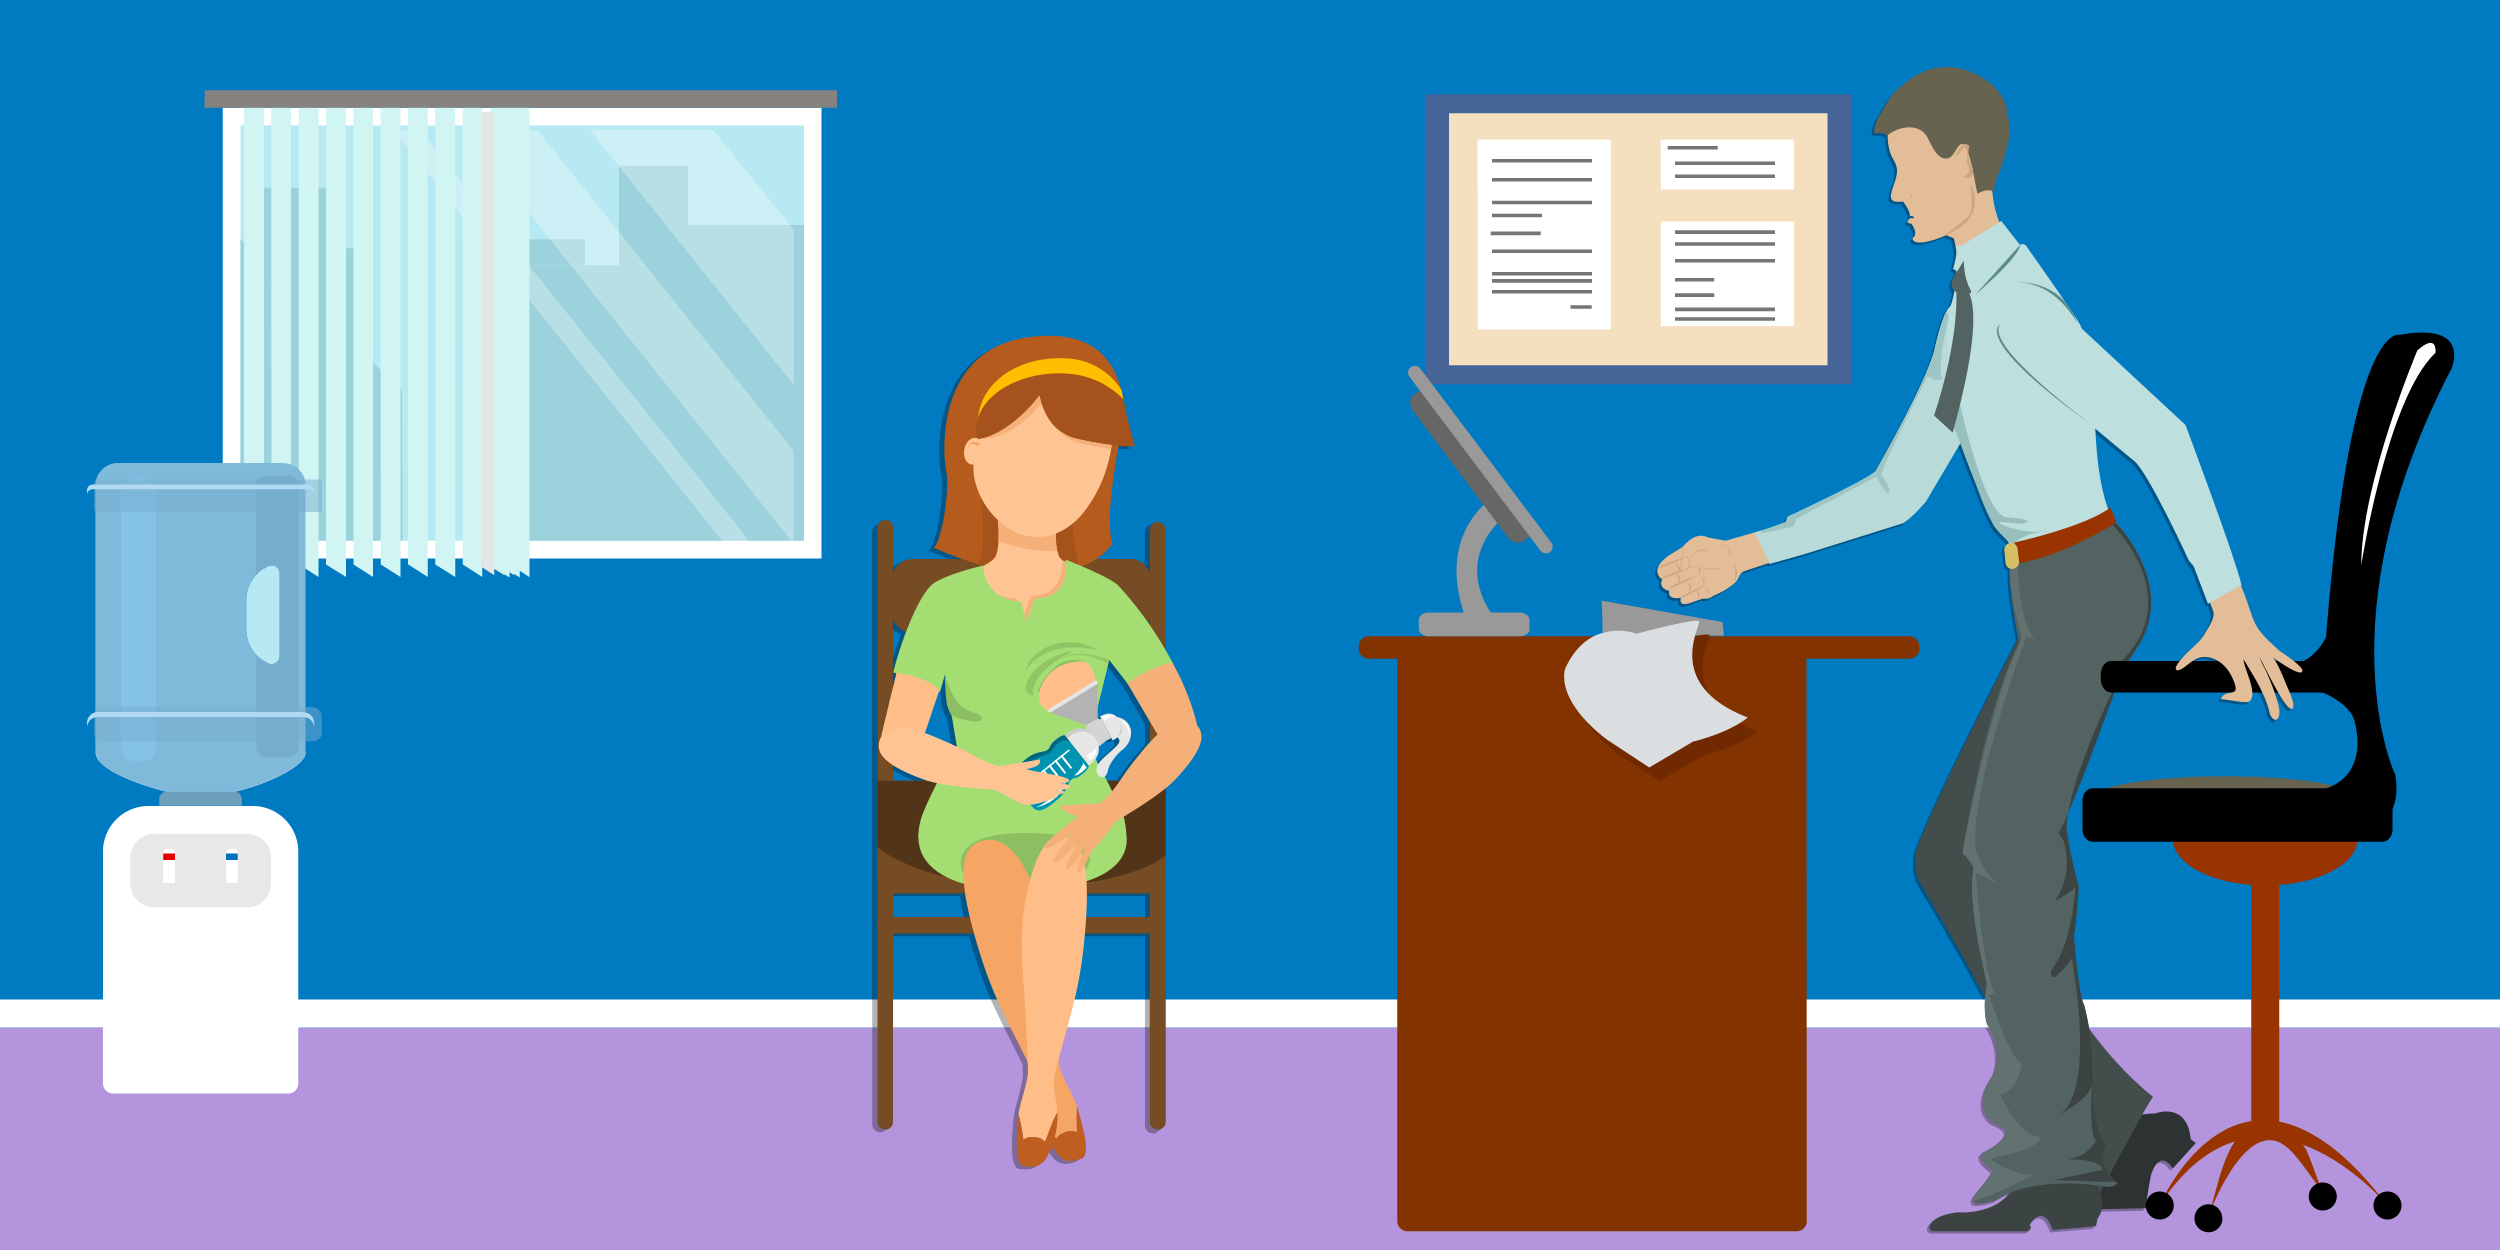 <svg xmlns="http://www.w3.org/2000/svg" viewBox="0 0 1000 500"><defs><clipPath id="a"><path fill="none" d="M185.1 52.1h132.3V217H185.1V52.1z"/></clipPath><clipPath id="b"><path fill="none" d="M236 52.1h81.6v102H236z"/></clipPath><clipPath id="c"><path fill="none" d="M157.4 52.1h142.8V217H157.4z"/></clipPath><clipPath id="d"><path fill="none" d="M200.3 44.8h5.4v185.3h-5.4z"/></clipPath><clipPath id="e"><path fill="none" d="M196.4 44.8h5.4v185.3h-5.4z"/></clipPath><clipPath id="f"><path fill="none" d="M192.6 44.8h5.1v185.3h-5.1z"/></clipPath><clipPath id="g"><path fill="none" d="M37.7 191.8h91v13h-91v-13.7.7z"/></clipPath><clipPath id="h"><path fill="none" d="M37.7 282.8h91v13.8h-91z"/></clipPath></defs><title>Discrimination Against an Employee for Requiring Lactation Break Accommodations</title><path fill="#007bc2" d="M0 500h1000V0H0z"/><path fill="#b495dd" d="M0 500h1000v-89H0z"/><path d="M910.2 260.8c-4.4-4.1-8.3-7.3-10.3-13.1-.8-2.3-2.5-7.7-4.5-12.6h.2c-2.6-11.5-22.4-64-22.4-64l-41.7-38.8-.3-1a56 56 0 0 0-2.6-4.2 24 24 0 0 0-3.7-5.5c-6.3-9.2-14.8-21.2-14.8-21.2-1.4-2.8-3.2-1.4-3.2-1.4l-7.4-9.7-.8.5a42.5 42.5 0 0 1-2.8-12.3 5.4 5.4 0 0 1 .8.3c-.3-3.1 1.8-7 2.8-10a63 63 0 0 0 3.1-12c.6-4-.4-7.7-.7-10.2-1.1-7.7-8-13.3-15.4-16a24 24 0 0 0-22.7 2.7c-6 4.2-7.5 5.4-11.3 11.9-1.6 2.7-4 6.2-3.8 10 1.9.2 3.6-.2 5.2 1 0-.2.1-.2.2-.3a21.7 21.7 0 0 0 1.2 7.7c1 2.5 2.7 4.3 2.5 7.2-.4 5.8-6.6 13.1 2.4 11.8 0 0 3.7 4.9 2.5 6 1.2-.8 3.3 1 .6.6 0 0-2.9 2.2.2 2.2 0 0 3.2 4 .5 5.8 0 0-.4 4.7 13.5-1.1l3 1.1.7 3.4a1.6 1.6 0 0 1 .1.4l.1.7c.3 2.7-1.3 7.9-1.3 7.9l1.4.7v1l-1.5 2.5s-1 2.9.8 4.5a35.3 35.3 0 0 1-1.6 6l-.2.3a7.6 7.6 0 0 0-1.6 2.3l-.4.8v.1l-.8 2-.4 1.2-.7 2.3-1 3.3v.1c0 .3 0 .6-.2.9a1.2 1.2 0 0 0 0 .2l-.1.6a2.2 2.2 0 0 0 0 .2l-.2.6v.3l-.4 1.3c-2.6 12.7-23.8 49.6-23.8 49.6-4.4 3.8-35.4 18.3-35.4 18.3l-.8 2-10 3.6-14 4-5.3-1a4.8 4.8 0 0 0-1.5-.2 6 6 0 0 0-3.5-.7c-2.8.3-5 2.5-6.9 4.6l-5.7 3.4s-7.7 5-2.5 9.2a.3.3 0 0 0 0 .1l.2.1s-2 3.3 2.8 4.7c0 0-1.2 3.6 4.6 2.7 0 0-1.4 4 4 2l4.8-1.8a4.6 4.6 0 0 0 4-.9s7.6-3 9.9-6.8c0 0 .9-2.5 2.8-3.2l9.7-3.2.2.4 11.3-3.2 2.2-.6 39.8-12.5c3.6-2 9.2-8.7 9.2-8.7l13.9-23.4.4 1a227 227 0 0 0 6 15.5 110.8 110.8 0 0 0 7.1 16.9 40.5 40.5 0 0 0 4.9 5.1l1 1.4a2.5 2.5 0 0 0-1.8 2.5l.5 5.5a2.4 2.4 0 0 0 1.8 2c-.6 7 2.2 22.5 3.3 28.1-6.8 13-35.4 68.4-40.8 85 0 0-1.7 7.8 1.7 13.3 0 0 15.4 25.5 25.8 45.2-.7 8.2.9 11.2.9 11.2 7.3 11.6 2.3 20.3 2.3 20.3-9.3 13.4.2 18.8.2 18.8 5.5 1.9 5 4 5 4-1.1 4.2-10 8.3-10 8.3-1.4 2.8 4.8 6.9 4.8 6.9-4.3 7.3-8.4 9.5-8 12a.6.6 0 0 0 0 .2c.9 2.2 9-.4 9-.4a30.9 30.9 0 0 1 5.6-3c-7.5 9-20.9 7.7-20.9 7.7-9.2 1.2-10.9 4.3-11.2 5.8a2.4 2.4 0 0 0 0 .8h.1a1.5 1.5 0 0 0 1.4 1h37.5a1.5 1.5 0 0 0 1.5-1.5 1.6 1.6 0 0 0-.5-1c6.2-9 9.2 2.1 9.2 2.1l17.4-1.5.5-3.1a10.2 10.2 0 0 0 1.8-3.7l17.7-.4c0-3 2-13.3 2-13.3 3.6-11.3 8.7-2.6 8.7-2.6l9.3-10.2-2-1.6c-1.6-15.3-14.4-10.2-14.4-10.2a26.3 26.3 0 0 0-5.3.5 127 127 0 0 1 4.4-7.3s-12.5-9.3-25.4-27c-1-5.7-2-9.6-2-9.6-2.3-3.6-4.1-27.8-4.1-27.8a154.6 154.6 0 0 0 1.8-20 139.2 139.2 0 0 1-4.8-23.2 50.6 50.6 0 0 1 .8-6.2c6.6-15.4 17.4-45.3 20.6-54.2 1.1-2.3 1.9-3.6 1.9-3.6l4-6.6c18-24.6-7-50.8-7-50.8a4.3 4.3 0 0 0-.7-.4l.5-.3-2.5-5.8-.9.7c-3.6-9.4-4.9-22.7-5.3-32.3l15.3 12.7c5.3 3.2 22.2 40 22.2 40l2 2.5 5.7 14.8.8-.4a43 43 0 0 1 1.2 3.5c.9 2.7-1.9 6.5-3.4 9-2.3 4-6.6 6.6-9.5 10.2-.4.6-2.7 3.3-1.8 4.2s3.4-1.2 4-1.7c2-1.5 4-3.3 6.6-3.5 5.5-.4 10 4 12 8.7 3.9 8.8-3.1 3.2-4.8 8.4.2-.7 10.1 1.8 11.4.7 3.8-3-2.2-13-2.3-16.9 2.6 4.6 5.5 9 7.6 13.7a33 33 0 0 1 2.7 7.2c.2 1.4 1.7 4.4 3.2 3s.7-5 .2-6.6a83.2 83.2 0 0 0-5.5-14 24.6 24.6 0 0 1-2-4.4c3.8 7.2 10.4 20.8 12.8 20.9s-1-7.4-1.6-8.9c-1.5-3.7-3.3-8.4-5.6-11.6 2.7 2 10.6 7.6 11.7 5.6s-8.8-8-9.7-8.8z" opacity=".3"/><path fill="#fff" d="M1000 411H0v-11.2h1000zM89 223.4h239.6V43.1H89.1v180.3z"/><path fill="#b6e9f2" d="M96.2 216.3h225.4V50.2H96.2z"/><path fill="#9bd2db" d="M247.7 216.3h27.6v-150h-27.7zm73.9 0h-46.3V90h46.3zm-134.3 0h60.4V106.1h-60.4v110.3zm16-120.6H234v10.5h-30.8zm-107.1 0l64.6 60.3.2 60.3H96.2V95.7z"/><path fill="#9bd2db" d="M101.5 75.1H135V113h-33.5z"/><path fill="#9bd2db" d="M114.5 99.3h29v80.5h-29V99.3z"/><g clip-path="url(#a)"><path fill="#fff" d="M185.1 52.1l132 164.9h.3v-36.8l-102.3-128z" opacity=".3"/></g><g clip-path="url(#b)"><path fill="#fff" d="M236 52.1l81.6 102V92L285.3 52H236z" opacity=".3"/></g><g clip-path="url(#c)"><path fill="#fff" d="M157.4 52.1l132 164.9h10.8L168.3 52.1h-10.9z" opacity=".3"/></g><path fill="#d0f5f3" d="M97.6 225.8l8 5V43h-8v182.8zm11 0l7.8 5V43h-7.9zm11 0l7.8 5V43h-7.9v182.8zm10.8 0l8 5V43h-8zm11 0l7.8 5V43h-7.8v182.8zm10.9 0l7.9 5V43h-8zm11 0l7.8 5V43h-7.9v182.8zm10.8 0l8 5V43h-8zm11 0l7.8 5V43H185zM203.9 43v182.8l5.4 3.4 2.5 1.7V43z"/><g clip-path="url(#d)"><path fill="#e6e6e6" d="M200.3 44.8v182l5.4 3.3V44.8z"/></g><path fill="#d0f5f3" d="M200 43V226l5.4 3.4 2.5 1.6V43H200z"/><g clip-path="url(#e)"><path fill="#e6e6e6" d="M196.4 44.8v182l5.4 3.3V44.8z"/></g><path fill="#d0f5f3" d="M196 43V226l5.3 3.4 2.5 1.6V43z"/><g clip-path="url(#f)"><path fill="#e6e6e6" d="M192.6 44.8v182l5.1 3.3V44.8z"/></g><path fill="#85827f" d="M81.9 36.1h252.9v7h-253z"/><path fill="#fff" d="M122.1 301H39.6V189.6a8.8 8.8 0 0 0-1.3 4.5v107c0 5.7 13.5 11.8 28 15.5h27.9c11.8-2.6 28-10 28-15.5v-.1z"/><path fill="#b6e9f2" d="M108.6 226.2a3.2 3.2 0 0 0-1.7.4l-1.4.9a14.6 14.6 0 0 0-7 12.5v11.9a14.7 14.7 0 0 0 7 12.5l1.4.8a3.3 3.3 0 0 0 5-2.8v-33a3.3 3.3 0 0 0-3.4-3.3z"/><path fill="#fff" d="M101 322.4H59.4a18.2 18.2 0 0 0-18.2 18.2v92.9a4 4 0 0 0 4 3.9h70.1a4 4 0 0 0 4-4v-92.8a18.2 18.2 0 0 0-18.3-18.2"/><path fill="#e8e8e8" d="M99 362.9H61.5a9.4 9.4 0 0 1-9.4-9.5v-10.3a9.4 9.4 0 0 1 9.4-9.5H99a9.4 9.4 0 0 1 9.4 9.4v10.4A9.4 9.4 0 0 1 99 363"/><path fill="#fff" d="M70 353.2h-4.7v-12a1.5 1.5 0 0 1 1.5-1.5h1.7a1.5 1.5 0 0 1 1.5 1.6v11.9z"/><path fill="#e30000" d="M70 344h-4.7v-2.6H70v2.5z"/><path fill="#fff" d="M90.4 353.2h4.7v-12a1.5 1.5 0 0 0-1.5-1.5H92a1.5 1.5 0 0 0-1.5 1.6v11.9z"/><path fill="#0071bc" d="M90.4 344h4.7v-2.6h-4.7v2.5z"/><path fill="#6da0bd" d="M93.7 316.6H66.8a3.1 3.1 0 0 0-3.1 3.1v2.6h33v-2.6a3.1 3.1 0 0 0-3-3.1"/><path fill="#7fbadb" d="M112 262.4a3.3 3.3 0 0 1-5 2.8l-1.5-.8a14.7 14.7 0 0 1-7-12.6V240a14.7 14.7 0 0 1 7-12.5l1.4-.8a3.3 3.3 0 0 1 5 2.8v33zm1.3-77.2h-66a8.8 8.8 0 0 0-9 8.9v107c0 5.7 13.5 11.8 28 15.5h27.9c11.8-2.6 28-10 28-15.5v-107a8.8 8.8 0 0 0-9-8.8"/><path fill="#85c3e6" d="M56.5 304.6h-2.1a6 6 0 0 1-6-6V197.2a6 6 0 0 1 6-6h2a6 6 0 0 1 6 6v101.6a6 6 0 0 1-6 6"/><path fill="#76adcc" d="M115.5 190.3h-9.1a3.9 3.9 0 0 0-4 3.9v35.7a15.2 15.2 0 0 1 3-2.4l1.5-.9a3.3 3.3 0 0 1 5 2.9v32.9a3.3 3.3 0 0 1-5 2.8l-1.4-.8a16.8 16.8 0 0 1-3-2.4V299a3.9 3.9 0 0 0 3.9 3.9h9a3.9 3.9 0 0 0 4-3.9v-105a3.9 3.9 0 0 0-4-3.8"/><g clip-path="url(#g)"><path fill="#76adcc" d="M126.6 205.3H40a2.6 2.6 0 0 1-2.6-2.6V194a2.8 2.8 0 0 1 2.6-2.6h86.6a2.8 2.8 0 0 1 2.6 2.6v9.1a2.8 2.8 0 0 1-2.6 2.6" opacity=".5"/></g><g clip-path="url(#h)"><path fill="#76adcc" d="M124.8 296.6H41.6a4.2 4.2 0 0 1-4.4-4.4V287a4.5 4.5 0 0 1 4.4-4.2h83.2a4.5 4.5 0 0 1 4.2 4.5v5.2a4.2 4.2 0 0 1-4.5 4.1" opacity=".5"/></g><path fill="#b1daf2" d="M123.3 193.8H37.1a2.3 2.3 0 0 0-2.3 2.3v2a2.3 2.3 0 0 1 2.3-2.4h86.2a2.3 2.3 0 0 1 2.3 2.4v-2a2.3 2.3 0 0 0-2.3-2.3m-2 91H39.1a4.4 4.4 0 0 0-4.3 4.5v2a4.4 4.4 0 0 1 4.3-4.5h82.2a4.4 4.4 0 0 1 4.4 4.4v-2a4.4 4.4 0 0 0-4.4-4.3"/><g opacity=".3"><path d="M461.1 452.8zM478.5 294.6a6 6 0 0 0-1.6-3.3 95.8 95.8 0 0 0-10-25.2l-.2-.4-.1-.3-2.3-3.9V213a3.2 3.2 0 1 0-6.4 0v17.4a8.3 8.3 0 0 0-7.6-5.8h-13.6a21.2 21.2 0 0 0 6.3-6s-1-2.7-1-10.1c0-9.2 3.2-27.9 3.2-27.9l.2-1.2a27.2 27.2 0 0 0 6.5.1 169.1 169.1 0 0 1-4.6-18.7l-.7-3.6a.8.8 0 0 0-.1-.2l-.5-1.7c-2.3-6.5-7.6-22.8-36-19.4-38.5 4.7-34.8 47.8-33.6 53.2 1.8 8-2 29.7-5 31.1 4 1.8 7.7 3.2 11.3 4.5h-20a8.2 8.2 0 0 0-7.4 5.2v-17a3.2 3.2 0 1 0-6.4 0V449.6a3.2 3.2 0 0 0 3.2 3.3 3.2 3.2 0 0 0 3.2-3.3v-75.1h32.3l.6 2c6.1 21.3 10.6 28.7 20.8 49.2l.2 4.6c-.7 6-3 11.1-3.7 16.5l-.2 1.7c-.4 5.5-1.8 18.7 2.5 19.1 2.1.2 6.1 1 8.6-3.1a31.9 31.9 0 0 0 2.3-4.8 30.2 30.2 0 0 0 2.7 3.6c3.3 3.6 7 2 9.1 1.3 4.2-1.3.2-14-1.2-19.4l-.5-1.6a75.3 75.3 0 0 0 .1 10.5c-2.4-1.5-7.6.3-8.3 2.6a9.3 9.3 0 0 1-.7-1 10.7 10.7 0 0 0 .7 1c.7-2.3 5.9-4.1 8.3-2.6a75.3 75.3 0 0 1-.1-10.5c-1.8-5.2-5-9.8-6.9-15.5l-.5-3.2c5.8-21.3 8.7-29.6 10.6-50.4h26v75.1a3.2 3.2 0 1 0 6.3 0V316.3a37 37 0 0 0 3.4-3c5.4-5.8 11.8-13.7 10.8-18.7zM374.9 297c-2.5-1-4.9-2-7-2.7l5.7-16.6a1.2 1.2 0 0 0 .4 0l2-7s.2 9.4.8 12.2a16.1 16.1 0 0 0 2 4.4l2 12-.2.3c-1.9-1-3.9-1.8-5.8-2.6zm67.6-.8l.5 1 .6-.3a7.8 7.8 0 0 0 1.4-.9l.6.8c1.5 2-6 6.3-8.3 10l-1.1-2.2a6.5 6.5 0 0 0 1.4-4.9l2.9-2.3zm-1.8 17.1l-.8-1.7a3 3 0 0 0 1.1-2c.3-2 2.8-6 6.1-8.7s4.2-7.3 2.5-10a7 7 0 0 0-4.8-3c-1.5-1.5-3.5-2-6.2-.6a6.3 6.3 0 0 0-.5.4l.4.7-.7.4a.6.6 0 0 0-.7-.3V284l4.6-19.1 7.3 9.4 9 15.3v8.3l-3.8 4.3a113.4 113.4 0 0 0-7.7 10.3l-.5.7zm17.3-62a56 56 0 0 0-.9-1.3 9.8 9.8 0 0 0 .9-1.7zm-97.6 2.4a146.4 146.4 0 0 0-5 16.2l1.1.6-1.3 5.1v-26.8a8.6 8.6 0 0 0 5.2 4.9zm-5.1 53.4a63 63 0 0 0 12.5 5.8l1.1.4h-13.6zm0 60.7v-9.4H384c.4 2.8 1 6 1.8 9.5zm77.2 0l.3-9.4H458v9.5z"/></g><path fill="#754c24" d="M460.6 243.7c0 5.2-3.7 9.4-8.3 9.4h-87.7c-4.5 0-8.2-4.2-8.2-9.4V233c0-5.2 3.7-9.4 8.2-9.4h87.7c4.6 0 8.3 4.2 8.3 9.4v10.8z"/><path fill="#754c24" d="M463.1 451.8a3.2 3.2 0 0 1-3.2-3.3V212a3.2 3.2 0 1 1 6.4 0v236.6a3.2 3.2 0 0 1-3.2 3.3"/><path fill="#754c24" d="M461.4 373.4H354a3.3 3.3 0 0 1 0-6.6h107.4a3.3 3.3 0 0 1 0 6.6M462.6 357.4H354.7a3.3 3.3 0 0 1 0-6.6h107.9a3.3 3.3 0 0 1 0 6.6"/><path fill="#754c24" d="M354 451.8a3.2 3.2 0 0 1-3-3.3V212a3.2 3.2 0 1 1 6.2 0v236.6a3.2 3.2 0 0 1-3.1 3.3"/><path fill="#754c24" d="M466.3 352.7H350.9v-40.4h115.4v40.4z"/><path fill="#523519" d="M351 338.8c6.4 5.7 20.4 11 36.4 14h49.3c13.3-2.3 24.2-6.1 29.6-10.7v-29.8H350.9v26.5z"/><path fill="#b55b1e" d="M447.2 179.5s-3.3 18.7-3.3 27.9c0 7.4 1.1 10 1.1 10s-15.2 26.3-71.6 1.7c3-1.4 6.8-23.1 5-31.2-1.2-5.4-4.8-48.4 33.6-53.1 28.4-3.5 33.7 12.8 36 19.3l1.4 5.6c1.1 5.2-1.2 13.7-2.1 19.8"/><path fill="#a6531b" d="M432.7 182.9h-43.2s7.1 32.3 1.8 42.8c19 5.6 32 4.4 40.3 1.4-2.8-13.6-5.8-35 1.1-44.2"/><path fill="#8dbf62" d="M357.3 268.9s17.7 8.1 18.7 7.8c-.4-1.7-5.1-6-6.1-6.5s-11.2-2.1-12.6-1.3"/><path fill="#ffbd87" d="M358.9 268c-4.2 16.8-7.2 29.9-7.2 29.9l14.6 6.2 9.5-28.2c-3.4-5.4-12.2-7.2-17-7.8"/><path fill="#8dbf62" d="M426.4 224l-2.2 1.6 2.8 2.4-.6-4z"/><path fill="#ffc494" d="M423.7 222.8a24.1 24.1 0 0 1-1.3-11l.2-4.5c.4-5.2 1-5 1-5H398s.8-.2 1.2 5l.3 4.5c.1 4.5-.2 8.8-1.4 11-1.8 3-12.2 7-12.2 7s8.6 18.1 25 19.5c16.4-1.4 24.8-19.8 24.8-19.8s-10.1-3.7-11.9-6.7"/><path fill="#f5af78" d="M412.4 238.5l-2.6 7 .9 3 3.3-9c12.3-.4 12.7-10.6 12.5-14.3a14.6 14.6 0 0 1-1.6-1.2c.2 3.5 0 14.2-12.5 14.5M480 296.2s-1.4-14.2-11.4-31.8a55 55 0 0 0-18.9 6.8L469 304z"/><path fill="#a4de72" d="M450 328.8c-1.2-6.3-14.7-30.5-14.7-30.5l8.4-34.3 7.3 9.4c3-2.3 11-7.2 18-8.3a143.1 143.1 0 0 0-21.8-31c-4.3-3.8-20.8-10.2-20.8-10.2s2.5 15.2-12.4 15.6l-3.3 9.1-2.4-8.1c-14.9-.4-15.1-14.3-15.1-14.3s-17.3 4-21.2 8.4c-5.2 5.7-11.2 20.6-14.7 34.3l1.3.2c5 .7 13.7 2.6 17.1 7.2a4.6 4.6 0 0 1 .3.5l2-7 2.7 16.5 2 12s-13.5 24.2-14.6 30.5a26 26 0 0 0-.8 6.2l83.3.7a34.4 34.4 0 0 0-.7-7"/><path fill="#8dbf62" d="M392.7 287.6c.2 2.1-7.6.5-12-1.3a16 16 0 0 1-1.9-4.4c-.6-2.9-.9-12.1-.9-12.1.2.6 2.9 10.3 7.5 13.3 4.8 3 7.1 1.7 7.3 4.5"/><path fill="#f5af78" d="M407 240.4l-.3-1a17.4 17.4 0 0 1-7.4-1.6 15.7 15.7 0 0 0 7.7 2.6M422.8 220.3a21 21 0 0 1-.3-2.8 50.4 50.4 0 0 1-.1-5.7v-2.2c-6.2-1.8-15-4.5-23.3-2l.3 4.2v4.7c6 2.1 15.1 4.5 23.5 3.7"/><path fill="#ffc494" d="M392 170.6a47.3 47.3 0 0 0-2.5 19.2 31.2 31.2 0 0 0 17.5 23.5c9.6 3.6 19 .5 26-7.8a54.2 54.2 0 0 0 9.6-18.1c6.6-21.5-1-36.2-14.4-40.7s-29.7 2.4-36.3 23.9"/><path fill="#a6521d" d="M449.3 159.7c-7-9-20-13.3-20-13.3l-15.6-.6s-9.2 3.8-15.7 10c-4.7 4.6-9 14-7.2 19.9 11.2-.8 21.1-12.4 25-17.4 1.5 6.8 5.3 15.1 15.2 17.3 17.6 3.9 23 2.8 23 2.8a169.1 169.1 0 0 1-4.6-18.7"/><path fill="#f5af78" d="M444.4 179.7l.3-1.7c-3.4-.4-7.9-1.1-13.7-2.4a18 18 0 0 1-8.2-4.1 17.8 17.8 0 0 0 10 6c4.7 1 8.6 1.7 11.6 2.2M415.7 158.3c-3.6 4.8-13.7 15.6-24.2 17.3 10.6.5 20.7-8.6 25-14.1l-.8-3.2"/><path fill="#ffbf00" d="M448.6 156a27.1 27.1 0 0 0-19.4-12.4c-19.2-2.2-36.3 7.6-38 23.5 4.4-12.8 22.1-19.2 37.4-17.5a33.7 33.7 0 0 1 20.7 10.1l-.7-3.7"/><path fill="#ffc494" d="M393.3 181.2c-.6 3-2.7 5-4.8 4.6s-3.3-3.1-2.8-6 2.6-5 4.7-4.6 3.4 3.1 2.9 6"/><path fill="#f5a362" d="M390.8 178.2a.3.3 0 0 0-.2 0 3.2 3.2 0 0 0-.4-.3l-.3-.2a1.9 1.9 0 0 0-.4-.1 2.3 2.3 0 0 0-.3 0h-.4a1.4 1.4 0 0 0-.4 0l-.3.3-.3.3-.3.3a1.8 1.8 0 0 0-.1.3l-.1.3-.1.2v-.5a1.7 1.7 0 0 1 .2-.4l.1-.3.3-.4a3.3 3.3 0 0 1 .3-.4 1.9 1.9 0 0 1 .5-.3l.3-.2h.2a2.5 2.5 0 0 1 .6 0 2.6 2.6 0 0 1 .5 0h.4a4.5 4.5 0 0 1 .6.3h.2a.6.6 0 0 1 .3 1 .6.6 0 0 1-.8.2z"/><path fill="#ffbe8a" d="M438.6 279.2c0 8.2-4.9 5.2-12.8 5.7 0 0-10.2 1.9-10.2-6.3s7.5-14.6 15.4-14.5c6.7.1 7.6 7 7.6 15.1"/><path fill="#93c766" d="M423.3 263.3c5.4-1.6 9.2-1.8 14-.3s5.6 2.4 5.6 2.4l.8-1.4s-10.6-5-20.4-.7"/><path fill="#8dbf62" d="M434.9 264.8s-14.5-2.7-19.3 12.1h-.7s5.8-17 20-12"/><path fill="#90c465" d="M429 260.6s-17 7.4-15.8 18c-1-1-3-2.1-3-2.7.4-9.9 15.2-15.4 18.8-15.4"/><path fill="#90c465" d="M439 260.1c-6.6-1.8-21.3-3-28.8 8.2 2.7-9.7 17-15.4 28.8-8.2"/><path fill="#f5af78" d="M405.1 262l.1 1.8a5 5 0 0 0 0-1.8"/><path fill="#a4de72" d="M450.7 335.7c0 14.7-20.7 20.5-44 20.5s-39.3-7.6-39.3-21.2c0-8.6 16.9-3 40.2-3s43-5 43 3.7"/><path fill="#8dbf62" d="M436 343.2c0 6.8-8.6 13-26.7 13s-25-4.3-25-11 7.2-12 25.3-12 26.3 3.3 26.3 10"/><path fill="#f5a564" d="M413.5 429.7c-12-24.6-16.7-31.3-23.3-54.2-7.7-26.9-5.6-36.7 2.3-39.1s17.8 3.4 24.4 30.6c3.2 13.4 1.2 26 7 60 1.8 5.7 5 10.3 6.9 15.5a75.3 75.3 0 0 0 .1 10.5c-2.4-1.5-7.6.3-8.3 2.6-1.7-2-4.4-7.6-7.3-10.6-.9-5.6.6-8-1.8-15.3"/><path fill="#bf5e21" d="M430.9 453a75.3 75.3 0 0 1-.1-10.5l.5 1.6c1.4 5.3 5.4 18.1 1.2 19.4-2 .6-5.8 2.3-9-1.3a34 34 0 0 1-8-16.4l-.2-.8c2.9 3 5.5 8.6 7.3 10.6.7-2.3 5.8-4.1 8.3-2.6"/><path fill="#ffbd87" d="M421.8 429.7c7-26.4 10.3-34 12.3-57.7 2.3-27.7-1.6-36.8-9.7-37.6s-14.2 18.4-15.5 36.4c-1 13.7 1.4 24 2.3 58.4-.7 6-3 11.1-3.8 16.6a74 74 0 0 1 2 10.2c2-2 7.4-1.3 8.5.8 1.3-2.3 2.8-8.3 5-11.8-.1-5.7-2-7.8-1.1-15.3"/><path fill="#f5af78" d="M436.7 340.3l2.4-2.5a111.7 111.7 0 0 0 7-9.1s17.5-10.1 23.6-16.5c5.4-5.6 11.8-13.6 10.8-18.6a6 6 0 0 0-1.7-3.4c-3-3-9.1-1.5-13.4 1.4a73 73 0 0 0-9.2 9.7 113.4 113.4 0 0 0-7.7 10.2c-5.7 8.6-8.7 9.8-8.7 9.8l-15.5 1c-.2 1.8 5.4 4.2 6.8 4.2-2.8 2.7-14.4 11-13.2 12.5s11-5.4 11-5.4-9 10-7.1 11.3c1.4 1 9.2-8 9.2-8s-5.5 10-4.3 10.8 7.5-9 7.5-9-4.2 9.6-3 10.2 5.6-8.6 5.6-8.6"/><path fill="#bf5e21" d="M409.3 456a74 74 0 0 0-1.9-10.2l-.1 1.6c-.4 5.5-1.8 18.8 2.5 19.1 2.1.2 6.1 1 8.6-3.1a34.4 34.4 0 0 0 4.6-17.6v-.9c-2.3 3.6-3.8 9.6-5.1 11.9-1-2.1-6.5-2.8-8.6-.8"/><path fill="#fff" d="M430.6 305.4l-3-3.8a.3.3 0 0 1 0-.5.3.3 0 0 1 .5 0l3 3.8a.3.3 0 0 1 0 .5.3.3 0 0 1-.5 0"/><path fill="#d4d4d4" d="M433.6 292.2l5.4 6.9 3.4-2.8 2.1-1.1-4-7.8-2.9 1.5-4 3.3z"/><path fill="#b3b3b3" d="M420 285l14.6 5 4.5-2.6-.1-14.1z"/><path fill="#d4d4d4" d="M434.5 290.9a.6.6 0 0 0 .7.2l4.5-2.7a.5.5 0 0 0 .1-.7.6.6 0 0 0-.8-.3l-4.5 2.6a.5.5 0 0 0 0 .8"/><path fill="#e6e6e6" d="M440.6 286.3c2.6-1.4 4.7-1 6.2.5a7 7 0 0 1 4.7 3c1.8 2.8 1 7.3-2.4 10s-5.8 6.8-6 8.7c-.6 3.3-4.3 3.3-4.5-.8s10.8-9.5 9-12l-.6-.8a7.8 7.8 0 0 1-1.4 1l-.6.2-5-9.5a6.3 6.3 0 0 1 .6-.4"/><path fill="#0093b1" d="M435.5 306.1s.4 1.1-2.5 3.5-3 1-4.5 2.3-1.3 4.4-5.6 8-7 5.4-9.4 3.4a56.9 56.9 0 0 1-8.6-10.9c-1.5-2.7 1-5 5.3-8.6s7.3-2.6 8.9-3.9.3-1.6 3.2-4 3.8-1.7 3.8-1.7l9.4 12z"/><path fill="#00687e" d="M419 300c1.6-1.3.4-1.7 3.3-4s3.8-1.8 3.8-1.8l2 2.6s-2.2-1.8-5 .6-1.8 2.7-3 3.6c-1.4 1.2-4.3.9-8.6 4.4s-5.7 7-4.2 9.7a17.3 17.3 0 0 0 2.2 3.8 49 49 0 0 1-4.6-6.5c-1.5-2.7 1-5 5.3-8.6s7.4-2.6 8.9-3.9"/><path fill="#e6e6e6" d="M426 294.2l.8-.6c4.3-3.6 8.2-2.4 10.8 1s3 7.4-1.3 11l-.8.5-9.4-11.9z"/><path fill="#ccc" d="M437.6 294.6l.3.3c-2.6-2.7-6.2-3.5-10.2-.2l-.7.6 8.6 10.8-9.5-12 .7-.6c4.3-3.5 8.2-2.3 10.9 1"/><path fill="#fff" d="M428.1 307.3l-3-3.7a.3.3 0 0 1 .1-.5.3.3 0 0 1 .5 0l3 3.8a.3.3 0 0 1-.6.4M425.7 309.3l-3-3.8a.4.4 0 0 1 0-.4.3.3 0 0 1 .6 0l3 3.8a.3.3 0 0 1-.1.5.3.3 0 0 1-.5-.1M423.3 311.3l-3-3.8a.3.3 0 1 1 .5-.4l3 3.7a.3.3 0 0 1 0 .5.3.3 0 0 1-.4 0M420.9 313.3l-3-3.8a.4.4 0 0 1 0-.5.3.3 0 0 1 .5 0l3 3.8a.3.3 0 0 1 0 .5.3.3 0 0 1-.5 0M418.5 315.2l-3-3.7a.4.4 0 0 1 0-.5.3.3 0 0 1 .5 0l3 3.7a.4.4 0 0 1 0 .5.3.3 0 0 1-.5 0M416 317.2l-3-3.8a.4.4 0 0 1 .1-.4.3.3 0 0 1 .5 0l3 3.8a.3.3 0 0 1 0 .4.3.3 0 0 1-.5 0M409.3 315a.4.4 0 0 1 0-.5l18-14.6a.3.3 0 0 1 .4 0 .3.3 0 0 1 0 .5l-18 14.6a.3.3 0 0 1-.4 0"/><path fill="#fff" d="M427.4 306.3l-3-3.7a.4.4 0 0 1 0-.5.3.3 0 0 1 .5 0l3 3.8a.3.3 0 1 1-.5.4M425 308.3l-3-3.8a.3.3 0 0 1 0-.4.3.3 0 0 1 .5 0l3 3.8a.3.3 0 0 1 0 .5.3.3 0 0 1-.5 0M422.6 310.3l-3-3.8a.4.4 0 0 1 0-.5.3.3 0 0 1 .5 0l3 3.8a.3.3 0 1 1-.5.4M420.2 312.3l-3-3.8a.3.3 0 0 1 0-.5.3.3 0 0 1 .5 0l3 3.8a.4.4 0 0 1 0 .5.3.3 0 0 1-.5 0M417.7 314.2l-3-3.7a.4.4 0 0 1 0-.5.3.3 0 0 1 .6 0l3 3.8a.3.3 0 0 1 0 .5.3.3 0 0 1-.6 0M415.3 316.2l-3-3.8a.3.3 0 0 1 0-.4.3.3 0 0 1 .5 0l3 3.7a.4.4 0 0 1 0 .5.3.3 0 0 1-.5 0M429.6 310.1c1.2-.4 3.7-4.1 3.7-5a9.2 9.2 0 0 0 1.4 1.8c-1.3 1.7-4 3.7-5.1 3.2M426.2 312.2s-1.1 8.3-11.8 10.8a26.2 26.2 0 0 0 11.8-10.8"/><path fill="#e6e6e6" d="M419.6 283.6a.8.8 0 0 0-.3 1 .8.8 0 0 0 1 .3l18.4-11.2a.8.8 0 0 0 .3-1.1.8.8 0 0 0-1-.3z"/><path fill="#fff" d="M438.5 298a6.4 6.4 0 0 1-2.4 6.2l-1.6-2s4-1.9 4-4.1M448 287.6a5.8 5.8 0 0 1 3.9 6.5c-.5-2.4-1-3.8-3.8-6.5"/><path fill="#ccc" d="M448 289.2a4 4 0 0 1-1 5.8c1.2-1.6 1.8-4 1-5.8"/><path fill="#fff" d="M445.8 286.7a5 5 0 0 0-5 0l1 1.7s3-2.1 4-1.7"/><path fill="#ffc494" d="M411.6 322a9.4 9.4 0 0 1-2.5-.4c-3-1-11-5.7-11-5.7s-20-1-28.3-4c-7.4-2.6-16.6-6.8-18-11.7a6.7 6.7 0 0 1 0-3.9c1.2-4 7.4-5.5 12.5-4.8 1.8.3 6.9 2 12.5 4.5a113.8 113.8 0 0 1 11.5 5.6c8.8 5.1 12 4.8 12 4.8s15.1-2.4 15.6-2.7c1 3-4 3.5-5.3 4 3.7 1.2 17.5 2.7 17.1 4.6s-12.1.1-12.1.1 13.2.5 12.2 2.5c-.8 1.6-12.6 1.4-12.6 1.4s11.3-.6 10.6.6-12.6 2.5-12.6 2.5 11-2 10.1-1-8.7 3.4-11.7 3.6"/><path fill="#476499" d="M570.1 37.7h170.3v116H570z"/><path fill="#f4dfbe" d="M579.6 45.3H731v100.8H579.6z"/><path fill="#fff" d="M591 55.8h53.3v76h-53.2zM664.3 55.8h53.3v20h-53.3v-20zM664.3 88.6h53.3v41.8h-53.3V88.6z"/><path fill="#777676" d="M596.8 63.6h40V65h-40zM670 64.6h40V66h-40zM670 69.8h40v1.4h-40zM670 92.1h40v1.5h-40V92zM670 96.9h40v1.4h-40zM670 103.6h40v1.4h-40zM670 123h40v1.5h-40V123zM670 126.9h40v1.4h-40zM670 111.2h15.7v1.4H670zM670 117.3h15.7v1.5H670zM667.1 58.4h20v1.4h-20zM596.8 71.2h40v1.4h-40zM596.8 80.3h40v1.4h-40zM596.8 99.8h40v1.4h-40v-1.5zM596.8 108.8h40v1.4h-40zM596.8 111.6h40v1.5h-40zM596.8 116h40v1.4h-40zM628.2 122.1h8.5v1.4h-8.5v-1.4zM596.8 85.5h20v1.4h-20zM596.3 92.6h20v1.5h-20v-1.5z"/><path fill="#833300" d="M767.8 259.5a4 4 0 0 1-4.1 4H547.5a4 4 0 0 1-4-4v-1a4 4 0 0 1 4-4h216.2a4 4 0 0 1 4 4v1z"/><path fill="#833300" d="M722.7 488.4a4 4 0 0 1-4.1 4.1H563a4.1 4.1 0 0 1-4.1-4V264.5a4.1 4.1 0 0 1 4.1-4h155.6a4 4 0 0 1 4 4z"/><path fill="#999" d="M599.6 197.2s-26 13.8-13.7 49.1l11-.5s-19.2-23.6 10.9-44l-8.2-4.7z"/><path fill="#666665" d="M612 208.4c1.6 2.2 1.4 5-.4 6.4l-2.2 1.6c-1.8 1.4-4.6.7-6.2-1.4l-38-50.7c-1.6-2.2-1.5-5 .3-6.4l2.2-1.6c1.9-1.4 4.6-.7 6.2 1.4l38 50.7z"/><path fill="#999" d="M620.5 217a2.7 2.7 0 1 1-4.3 3.3l-52.4-69.6a2.7 2.7 0 1 1 4.3-3.3l52.4 69.6zM611.9 251.5c0 1.7-1.9 3-4.1 3h-36.2c-2.3 0-4.1-1.4-4.1-3V248c0-1.7 1.8-3 4-3h36.3c2.2 0 4 1.4 4 3v3.5zM640.7 240.4l.4 13.6 48.5.3-.6-5.5-48.3-8.5z"/><path fill="#702901" d="M646.1 258.5a21.5 21.5 0 0 1 12.6.5s23.8-6.4 25-5-14.8 25.1 19.5 38.5c0 0-6.2 5.6-22 9.7l-17.4 10.2-16.4-10.7s-20-13.9-17.4-28.2c0 0 4.6-12.8 16.1-15"/><path fill="#dbdee0" d="M642 253a21.4 21.4 0 0 1 12.6.5s23.8-6.4 25-5-14.8 25.2 19.5 38.5c0 0-6.1 5.6-22 9.7L659.7 307l-16.4-10.8s-20-13.8-17.4-28.2c0 0 4.6-12.8 16.1-15"/><path fill="#e2bd98" d="M755.1 53.4a22.4 22.4 0 0 0 1.2 8.3c1 2.4 2.7 4.2 2.5 7.1-.4 5.8-6.6 13.1 2.4 11.8 0 0 3.7 4.9 2.5 6 1.2-.8 3.3 1 .6.6 0 0-2.9 2.2.2 2.2 0 0 3.2 4 .5 5.9 0 0-.4 4.6 13.5-1.2l3 1.2a68.9 68.9 0 0 1 2 11.3L802.7 95s-10.8-16.9-3-33.9c.3-.9-1-4-1.1-4.8-1.9-7-5-14.8-11.2-19-10.5-7-22.3-1.7-29.1 7a14.7 14.7 0 0 0-3.2 9.2"/><path fill="#cca683" d="M776.6 94.7s9.7-6.4 11.2-8.7.8-9.7.3-12.5c0 0 8.7 14-11.5 21.2M763.2 76.8s2.8 1.3-.1 3c0 0 3.7-1.7.1-3"/><path fill="#666351" d="M753.5 43.2c-1.6 2.7-4 6.2-3.8 10 1.9.2 3.7-.3 5.2 1 4-3.4 12-5.2 15.6 0 1.9 2.8 4 10.2 8.8 9.1 3.1-.7 4.7-10 7.5-3.3 2.3 5.5 2.8 11.8 4.2 17.5 2-1.2 4.6-2 6.7-.7-.3-3.2 1.8-7.1 2.8-10a63 63 0 0 0 3.2-12c.5-4-.5-7.8-.8-10.3-1.1-7.7-8-13.3-15.4-16a24 24 0 0 0-22.7 2.7c-6 4.3-7.5 5.4-11.3 12"/><path fill="#cca683" d="M783.2 60.4s1.8-4.6 4.6-2c0 0-1.5 4.4.5 7 0 0 3.6 6.8-3.5 5.6 0 0 5-1.3 1.8-6 0 0 1.5-10.2-2.6-4 0 0-3.6 3.5-.8-.6"/><path fill="#2d3332" d="M862 445.4s12.8-5.1 14.3 10.3l2 1.5-9.2 10.2s-5-8.7-8.7 2.6c0 0-2 10.2-2 13.3l-25.1.5s3-23.5 10.2-31.2 18.5-7.2 18.5-7.2"/><path fill="#424d4c" d="M808.7 252.6s-36 68.8-42.2 87.6c0 0-1.7 7.9 1.7 13.3 0 0 26.3 43.7 33.5 60.8S838 481 838 481s18.1-34.8 23.2-42.3c0 0-31.7-23.6-46.4-67.3s27.8-119.4 27.8-119.4-34.1-30.4-33.8.7"/><path fill="#3b4443" d="M836.4 471.5s8.2 8.2 2.6 16l-.6 3L821 492s-3-11.3-9.2-2l-40 1.5s-1-5 11.3-6.6c0 0 14.8 1.5 22-9.2s23-18 31.2-4.1"/><path fill="#526362" d="M846.9 209.7s25 26.1 7 50.7l-4.1 6.6s-22 42-23.2 64c0 0 .7 8.4 4.8 23.2a154.6 154.6 0 0 1-1.9 20s1.9 24.2 4.1 27.8c0 0 4.8 18.4 3.5 32.6 0 0 0 17.1 5 22 .9 1 0 3.2-1.2 5.3 0 0-.7 6.6 6.2 11.4 0 0-2.3 2.2-5 1.3 0 0-28-5-43.7 5.5 0 0-8.7 2.7-9.2.2s3.7-4.8 8-12c0 0-6.1-4.2-4.7-6.9 0 0 8.8-4 10-8.4 0 0 .4-2-5-3.9 0 0-9.6-5.4-.3-18.9 0 0 5-8.6-2.2-20.2 0 0-2.3-4.3-.3-16.9 0 0-8.2-32.3-5.2-46 0 0-2.5-4.8-4.6-5.7 0 0 9.5-60.4 22.8-84 0 0-4.6-22.3-3.7-30.7 0 0 34.9-23.7 42.8-17"/><path fill="#3b4443" d="M812.3 491a1.5 1.5 0 0 1-1.5 1.5h-37.4a1.5 1.5 0 0 1 0-3h37.4a1.5 1.5 0 0 1 1.5 1.5M846.4 472.7c-6-4.7-5.4-10.8-5.4-10.8 1.1-2 2-4.3 1.1-5.2-4.9-5-5-22.1-5-22.1a114 114 0 0 0-3.4-32.6c-2.3-3.6-4.1-27.8-4.1-27.8a154.6 154.6 0 0 0 1.8-20c-4-14.7-4.8-23.2-4.8-23.2 1.2-22 23.2-64 23.2-64l4.1-6.6c18-24.6-7-50.7-7-50.7a5.5 5.5 0 0 0-2.8-1.1l-.3.1s32.3 30.2 3.6 56.9c0 0-1.5 3-4.1 3.6l5.6-1s-19.6 55.4-25.3 64.6c0 0-.5.5 1.6 3a27.7 27.7 0 0 1-3.2 24.6s7.7-4.1 8.2-6.1c0 0-1 23-9.7 33.7 0 0-1.6 8.8 8.2-4.6 0 0 10.2 53.3-5.2 62.5 0 0 12.5-6.2 13.3-12.2-.2 3.4-1.2 20.2 1.6 22.5a15 15 0 0 1-11.8 7.6s13.8-.5 14.4 4.1l-19.5 4.1s16.1.8 24.8.7"/><path fill="#617270" d="M796.4 463.9c.6-2.1 17.5-2.1 20-9.3-8.7 1-16.3-16.9-16.3-16.9 7.1-1 8.7-12.3 8.7-12.3-4.6-1-13.3-27.6-13.3-27.6h3c-5.1-5.1-8.2-48.7-8.2-48.7l9.2 4.6c-6.6-4.6-9.2-13.8-9.2-13.8-3-22.5 20.3-85.4 20.3-85.4l3.4 1.4c-6.1-5.7-7-28.7-7-28.7l-2-1-1 .5c-.9 8.5 4.7 28.7 4.7 28.7-13.3 26.6-23.7 86-23.7 86 2 1 4.5 5.8 4.5 5.8-3 13.6 5.3 46 5.3 46-2 12.5.2 16.8.2 16.8 7.3 11.6 2.3 20.3 2.3 20.3-9.3 13.4.2 18.9.2 18.9 5.5 1.8 5 3.8 5 3.8-1.1 4.4-10 8.5-10 8.5-1.3 2.7 4.8 6.8 4.8 6.8-4.3 7.3-8.4 9.5-8 12a1.4 1.4 0 0 1 0 .2c9.8-3 25-11 25-11-6.6 2-17.9-5.6-17.9-5.6"/><path fill="#666351" d="M943.4 319.4c0 4.9-23.9 8.9-53.3 8.9s-53.2-4-53.2-9 23.8-8.8 53.3-8.8 53.2 4 53.2 8.9"/><path fill="#930" d="M943 335.7c0 10.2-16.5 18.5-36.9 18.5s-36.9-8.3-36.9-18.5 16.6-18.4 37-18.4 36.8 8.2 36.8 18.4"/><path fill="#930" d="M911.7 447.4a4 4 0 0 1-4 4h-3.2a4 4 0 0 1-4-4V343.9a4.1 4.1 0 0 1 4-4h3.1a4.1 4.1 0 0 1 4.1 4v103.5z"/><path d="M957 331.7c0 2.8-1.8 5-4 5H837.1c-2.3 0-4.1-2.2-4.1-5v-11.4c0-2.8 1.8-5 4-5H953c2.3 0 4 2.2 4 5zM949.9 271.4c0 3-1.9 5.6-4.1 5.6H844.4c-2.3 0-4.1-2.5-4.1-5.6V270c0-3.1 1.8-5.6 4-5.6h101.5c2.2 0 4 2.5 4 5.6v1.4z"/><path d="M960.1 134s-19.5-8.4-29.7 121c0 0-4 8.3-11.3 10.3 0 0-9.2 12.5 9.3 11.4 0 0 11.2 4.2 13.3 11.4 0 0 9.2 28-21.5 29 0 0-7.2 27 19.4 16.6 0 0 22.6 0 18.5-23.8 0 0-29.7-62.1 22.5-162.5 0 0 8.2-18.6-20.5-13.5"/><path fill="#930" d="M863.8 482.2s32.8-76.8 91.2 0c0 0-51.2-61.4-91.2 0"/><path fill="#930" d="M929 477.2c-.9-2.8-6-16.7-6.7-17.6-3.3-5-7.5-11-13.9-12.2-8.3-1.5-14 7.4-17 13.7-4.2 8.9-5.4 18.6-9 27.7 0 0 12.6-36 27.5-32.5 6.2 1.4 11.3 10.1 17.4 18.2.2.4 3.8 10.2 1.6 2.7"/><path d="M889 487.4a5.6 5.6 0 1 1-5.7-5.7 5.6 5.6 0 0 1 5.6 5.7M869.5 482.2a5.6 5.6 0 1 1-5.7-5.6 5.6 5.6 0 0 1 5.7 5.6M960.6 482.2a5.6 5.6 0 1 1-5.6-5.6 5.6 5.6 0 0 1 5.6 5.6M934.7 478.7a5.6 5.6 0 1 1-5.6-5.7 5.6 5.6 0 0 1 5.6 5.6"/><path fill="#fff" d="M967 140s-22.5 53.3-22.5 86.1c0 0 10.2-66.6 29.7-85 0 0 1-8.2-7.2-1"/><path fill="#e2bd98" d="M911.2 259.8c-4.4-4.1-8.3-7.3-10.3-13.1-1.4-4-5.8-17.8-9-21-2.5-2.7-14 .3-12.8 4 1.5 4.6 4.5 9.5 6.2 14.9.8 2.7-2 6.5-3.5 9-2.3 4-6.6 6.6-9.4 10.2-.5.6-2.8 3.2-1.9 4.1s3.5-1.2 4-1.6c2-1.5 4-3.3 6.6-3.5 5.6-.4 10 4 12 8.7 3.9 8.7-3.1 3.2-4.8 8.3.2-.6 10.1 1.8 11.4.8 3.8-3-2.2-13-2.3-17 2.6 4.6 5.6 9 7.7 13.8a33.3 33.3 0 0 1 2.6 7.2c.2 1.3 1.7 4.3 3.2 3s.7-5 .2-6.6a84.9 84.9 0 0 0-5.4-14 24.6 24.6 0 0 1-2-4.4c3.7 7.2 10.3 20.8 12.8 20.9s-1-7.4-1.7-9c-1.5-3.6-3.3-8.4-5.6-11.5 2.8 2 10.7 7.5 11.7 5.6s-8.9-8-9.8-8.8M704.2 212.3l-14 4-5.3-1s-2-.8-5.5.5a72.6 72.6 0 0 0-12.1 6.6s-8 5.1-2.4 9.4c0 0-2 3.3 2.8 4.6 0 0-1.2 3.6 4.7 2.7 0 0-1.5 4 4 2l4.8-1.7a4.6 4.6 0 0 0 4-1s7.6-3 9.9-6.7c0 0 .8-2.6 2.8-3.3l15.5-5.1s-1.4-12.6-9.2-11"/><path fill="#cca683" d="M664.7 231.7l14-5.5s-14.3 3.8-14 5.5M663.4 227.4l12.5-5s-12.9 3.3-12.5 5M668 235.5l12.2-5.7s-12.7 4-12.2 5.7M672.5 239.4l10.6-5.6s-11.1 4-10.6 5.6"/><path fill="#cca683" d="M678.7 240s3.4-3.2-1.6-3.9c0 0 3.6.5 1.6 4M673.8 232.6s4.8 1.3 1.4 4.3c0 0 2.2-2.7-1.4-4.3M669.5 229.5s4.3.7 1.9 4c0 0 .8-3.3-1.9-4M669.3 225s4.3.8 1.9 4.3c0 0 .7-3.5-2-4.3M682.6 238.7s3.3-3.3-1.7-4c0 0 3.7.5 1.7 4M679.3 230.2s4.8 1.3 1.4 4.3c0 0 2.2-2.7-1.4-4.3M677.8 226.3s4.2.5 1.7 3.6c0 0 .9-3-1.7-3.6M674 218.7s4.5 1 2.2 4.8c0 0 .6-3.8-2.1-4.8"/><path fill="#e2bd98" d="M672.8 219c-.6.9.4 6 1 6.8s4.3-1 5.2-1.2c2-.5 4.5-1.2 6-3 3-3.7-1.3-7.7-5.2-7.3-2.8.3-5.1 2.6-7 4.7"/><path fill="#e2bd98" d="M674.4 222.5c.8.1 1.4 1.5 1.2 3.2s-1.1 2.8-2 2.7-1.5-1.5-1.2-3.1 1-3 2-2.8"/><path fill="none" stroke="#cca683" stroke-miterlimit="10" stroke-width=".3" d="M674.4 222.5c.8.1 1.4 1.5 1.2 3.2s-1.1 2.8-2 2.7-1.5-1.5-1.2-3.1 1-3 2-2.8z"/><path fill="#cca683" d="M676.2 225.3s.6-5 4-5.5c0 0 1.4-.5 3.3 1.6 0 0-5.3-4.4-7.3 3.9M680.4 227a21.4 21.4 0 0 0 8.5 0 11.1 11.1 0 0 1-8.5 0M688 217.4s5.4.9 4 5.3c0 0 0-5.6-4-5.3M693.2 224.9s3.2 4.2.4 7.6c0 0 1.6-2.8-.4-7.6M672.5 224.8a33.4 33.4 0 0 1 1-6.5s-.4 4-1 6.5"/><path fill="#b8dbda" d="M702 213l12.8-3.8.2-2.5s31-14.4 35.2-18.1c0 0 21.2-37 23.8-49.6 0 0 3-13.9 6-16.4 0 0 17.4-17 17.6 15 0 0 5.2 4.2-6.7 28.3l-20.5 34.7s-5.6 6.7-9.2 8.7l-39.9 12.5-2.2.6-11.3 3.2-5.8-12.7z"/><path fill="#9dc5c3" d="M778.4 124.8C776 129.7 774 139 774 139c-2.6 12.7-23.9 49.6-23.9 49.6-4.1 3.8-35.1 18.2-35.1 18.2l-.8 2-10 3.6.5 1 12.8-2.8 1-3.1 32-16.8s4.2 8.3 5.1 6.3-3.1-7-3.1-7c-.6-1.4 18.6-39.6 18.6-39.6 3.8 3 5.9 1 5.9 1-2.6-5.5 2.7-25 2.7-25a2.5 2.5 0 0 0-1.4-1.4"/><path fill="#bde0df" d="M785 98l15.5-9.6L808 98s1.8-1.4 3.2 1.4c0 0 19 26.8 21.1 31 0 0 5.3 15.8 5.7 29.2 0 0-1 32.7 7 47.9l-39.1 13s-7.6-10.9-9.7-14.3c0 0-9.6-19.5-13.7-35a152.9 152.9 0 0 1-2.7-47.8s2.5-5.1 2.8-15.1l-1.4-.7s2.2-6.9 1-9l2.9-.6z"/><path fill="#96bfbd" d="M820.3 212.3c-9.2 2-22.7-3-20.1-3.4s8.5 1.5 10.6 0-8.6-2-8.6-2c-9.7-2.7-20-53-20-53-1.9 1.3-3 8.4-4.2 9.9 4 7.2 6.1 13.6 10.5 25 3 7.6 4.8 14 9.2 21.8.4.7 6.8 8 7.9 6.8 3.8-4.6 14.7-5.1 14.7-5.1"/><path fill="#526362" d="M781 173l-7.4-6.8s10.5-29.7 8.8-52.6c0 0 16.4-4.8-1.3 59.4"/><path fill="#bde0df" d="M820.7 120.3l53.5 49.7s19.8 52.7 22.4 64l-13.4 7.5-5.7-14.9-2-2.5s-16.9-36.7-22.2-40c0 0-47.3-39-54.4-46.4 0 0-16-30.7 21.8-17.4"/><path fill="#526362" d="M785.5 104.3l-4.6 7.5s-2 5.6 4.6 5.6.3 0 0-13.1"/><path fill="#5a8c89" d="M790 118s18-15.3 18-20zM800.1 129.8s-12.2 5.3 37 40.5c0 0-43.8-32-37-40.5M806.9 113s17.9-1.5 24 16.4c0 0-8.1-16.4-24-16.4"/><path fill="#930" d="M844.2 203l2.4 5.9s-21.8 14-39.6 16.4l-1.3-8.3s28-6.1 38.5-14"/><path fill="#d6c065" d="M807.6 224.6a2.7 2.7 0 0 1-5.4.5l-.5-5.4a2.7 2.7 0 0 1 5.3-.5l.6 5.4z"/></svg>